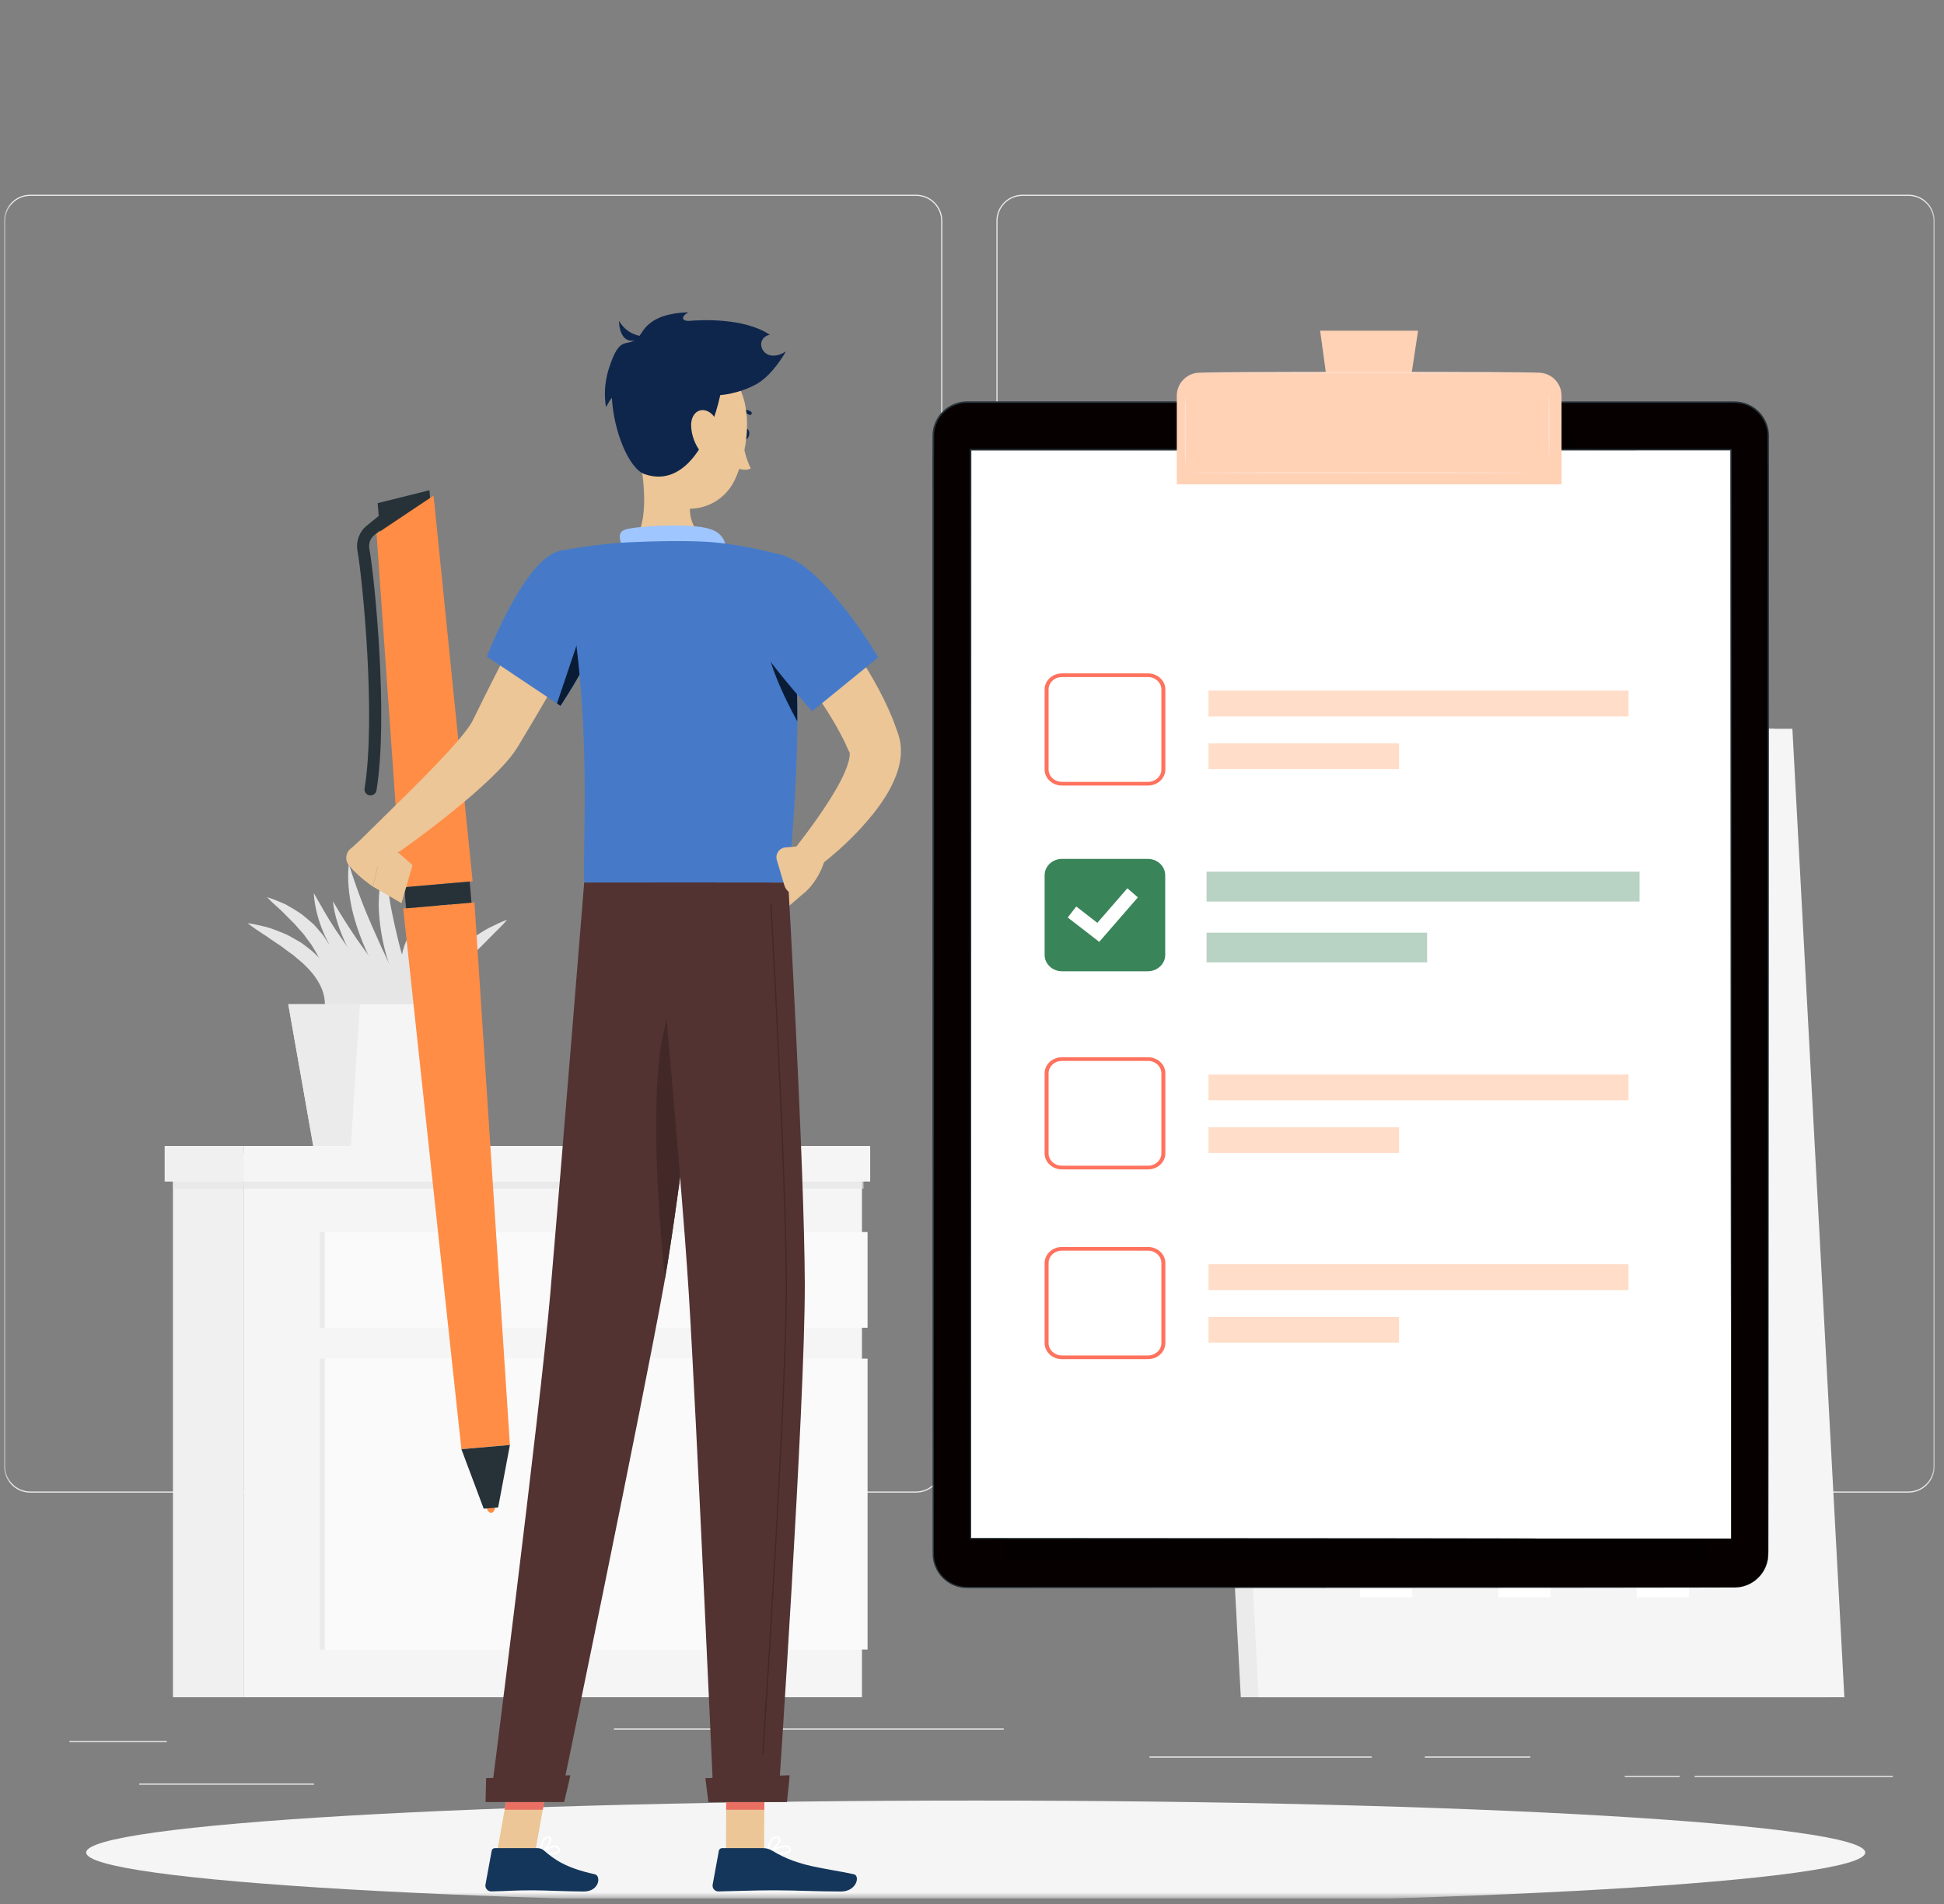<svg width="247" height="242" viewBox="0 0 247 242" fill="none" xmlns="http://www.w3.org/2000/svg">
<rect x="0" y="0" width="247" height="242" fill="#808080" stroke="none"/>
<g clip-path="url(#clip0_1294_6701)">
<mask id="mask0_1294_6701" style="mask-type:luminance" maskUnits="userSpaceOnUse" x="0" y="0" width="246" height="242">
<path d="M245.814 0H0.516V241.26H245.814V0Z" fill="white"/>
</mask>
<g mask="url(#mask0_1294_6701)">
<path d="M21.19 221.24H8.827V221.386H21.19V221.24Z" fill="#EBEBEB"/>
<path d="M127.534 219.658H78.003V219.803H127.534V219.658Z" fill="#EBEBEB"/>
<path d="M39.901 226.655H17.688V226.801H39.901V226.655Z" fill="#EBEBEB"/>
<path d="M240.495 225.675H215.317V225.82H240.495V225.675Z" fill="#EBEBEB"/>
<path d="M213.42 225.675H206.44V225.82H213.42V225.675Z" fill="#EBEBEB"/>
<path d="M194.441 223.214H181.033V223.359H194.441V223.214Z" fill="#EBEBEB"/>
<path d="M174.296 223.214H146.057V223.359H174.296V223.214Z" fill="#EBEBEB"/>
<path d="M116.404 189.681H3.843C2.008 189.681 0.516 188.187 0.516 186.351V28.074C0.516 26.238 2.008 24.745 3.843 24.745H116.404C118.237 24.745 119.731 26.238 119.731 28.074V186.351C119.731 188.187 118.237 189.681 116.404 189.681ZM3.843 24.892C2.088 24.892 0.661 26.319 0.661 28.074V186.352C0.661 188.107 2.088 189.535 3.843 189.535H116.404C118.158 189.535 119.585 188.107 119.585 186.352V28.074C119.585 26.319 118.158 24.891 116.404 24.891L3.843 24.892Z" fill="#EBEBEB"/>
<path d="M242.486 189.681H129.926C128.091 189.681 126.6 188.187 126.6 186.351V28.074C126.6 26.238 128.092 24.745 129.926 24.745H242.486C244.321 24.745 245.813 26.238 245.813 28.074V186.351C245.813 188.187 244.321 189.681 242.486 189.681ZM129.926 24.892C128.171 24.892 126.745 26.319 126.745 28.074V186.352C126.745 188.107 128.171 189.535 129.926 189.535H242.486C244.241 189.535 245.667 188.107 245.667 186.352V28.074C245.667 26.319 244.241 24.891 242.486 24.891L129.926 24.892Z" fill="#EBEBEB"/>
<path d="M21.975 215.686H30.95V146.576H21.975V215.686Z" fill="#F0F0F0"/>
<path d="M109.519 146.576H30.95V215.686H109.519V146.576Z" fill="#F5F5F5"/>
<path d="M110.232 172.658H41.249V209.621H110.232V172.658Z" fill="#FAFAFA"/>
<path d="M110.232 156.566H41.249V168.735H110.232V156.566Z" fill="#FAFAFA"/>
<path opacity="0.7" d="M40.633 209.62H41.248V172.655H40.633V209.62Z" fill="#E6E6E6"/>
<path opacity="0.7" d="M40.633 168.735H41.248V156.565H40.633V168.735Z" fill="#E6E6E6"/>
<path opacity="0.7" d="M21.97 151.054H109.713V149.491H21.97V151.054Z" fill="#E6E6E6"/>
<path d="M20.92 150.152H30.944V145.632H20.92V150.152Z" fill="#F0F0F0"/>
<path d="M110.562 145.631H30.944V150.151H110.562V145.631Z" fill="#F5F5F5"/>
<path d="M54.523 132.361C54.003 131.681 53.76 130.801 53.676 129.932C53.602 129.058 53.677 128.157 53.903 127.307C54.348 125.6 55.208 124.024 56.296 122.699C56.829 122.024 57.436 121.422 58.041 120.824C58.364 120.55 58.682 120.271 59.011 120.005C59.337 119.737 59.656 119.46 60.013 119.235C60.717 118.774 61.403 118.293 62.149 117.908C62.904 117.538 63.652 117.166 64.442 116.873C63.891 117.526 63.3 118.098 62.716 118.673C62.13 119.243 61.582 119.845 60.999 120.398C60.423 120.959 59.905 121.566 59.342 122.124C59.072 122.413 58.826 122.719 58.567 123.015C58.312 123.313 58.027 123.589 57.809 123.91C56.816 125.116 55.981 126.406 55.343 127.791C55.015 128.482 54.788 129.21 54.622 129.97C54.45 130.734 54.407 131.527 54.523 132.361Z" fill="#E6E6E6"/>
<path d="M40.898 129.916C41.153 129.178 41.288 128.454 41.279 127.751C41.302 127.404 41.229 127.062 41.201 126.732C41.107 126.404 41.064 126.079 40.93 125.775C40.459 124.545 39.613 123.488 38.605 122.529C38.359 122.285 38.067 122.074 37.803 121.843C37.535 121.612 37.279 121.368 36.974 121.17C36.377 120.765 35.835 120.279 35.201 119.899C34.893 119.698 34.587 119.49 34.281 119.275C33.979 119.058 33.673 118.839 33.35 118.646C32.72 118.231 32.083 117.818 31.469 117.318C32.241 117.416 32.991 117.601 33.747 117.781C34.127 117.868 34.493 117.994 34.854 118.137C35.217 118.274 35.579 118.416 35.939 118.566L36.48 118.792C36.656 118.876 36.824 118.979 36.997 119.072C37.343 119.26 37.681 119.463 38.024 119.66C38.373 119.844 38.68 120.108 39.001 120.349C39.312 120.605 39.639 120.835 39.933 121.117C41.106 122.227 42.111 123.701 42.404 125.409C42.462 125.614 42.456 125.835 42.464 126.048C42.468 126.263 42.485 126.475 42.468 126.686C42.406 127.11 42.363 127.528 42.209 127.919C41.938 128.701 41.509 129.417 40.898 129.916Z" fill="#E6E6E6"/>
<path d="M41.519 129.916C41.84 128.283 41.866 126.711 41.629 125.217C41.401 123.724 40.878 122.33 40.154 121.028L39.574 120.066C39.359 119.757 39.116 119.464 38.895 119.155L38.559 118.692L38.17 118.264C37.911 117.978 37.657 117.684 37.403 117.386C36.854 116.831 36.281 116.284 35.722 115.701C35.123 115.167 34.513 114.63 33.935 114.01C34.728 114.256 35.493 114.588 36.267 114.919C36.995 115.323 37.721 115.757 38.414 116.244C38.742 116.512 39.07 116.785 39.392 117.067L39.875 117.489L40.305 117.973C40.588 118.3 40.874 118.626 41.142 118.967L41.843 120.076C42.698 121.606 43.193 123.378 43.145 125.13C43.104 126.874 42.581 128.606 41.519 129.916Z" fill="#E6E6E6"/>
<path d="M53.777 130.777C52.575 129.339 51.653 127.716 50.843 126.046C50.049 124.367 49.406 122.613 48.926 120.807C48.465 118.997 48.181 117.132 48.119 115.253C48.108 113.373 48.319 111.469 48.966 109.712C49.127 111.581 49.332 113.345 49.636 115.105C49.972 116.859 50.365 118.589 50.802 120.32C51.26 122.046 51.751 123.768 52.261 125.501C52.766 127.238 53.296 128.974 53.777 130.777Z" fill="#E6E6E6"/>
<path d="M53.177 130.487C51.755 129.17 50.573 127.647 49.483 126.068C48.408 124.48 47.453 122.805 46.644 121.057C45.848 119.302 45.186 117.476 44.738 115.588C44.325 113.694 44.096 111.734 44.321 109.809C44.907 111.658 45.513 113.404 46.194 115.135C46.888 116.859 47.64 118.552 48.405 120.246C49.184 121.934 49.992 123.615 50.8 125.311C51.603 127.01 52.42 128.709 53.177 130.487Z" fill="#E6E6E6"/>
<path d="M55.546 132.707C53.866 131.739 52.374 130.519 50.959 129.226C49.556 127.916 48.252 126.497 47.073 124.974C45.904 123.441 44.851 121.809 43.994 120.07C43.169 118.315 42.507 116.456 42.297 114.529C43.281 116.2 44.262 117.768 45.312 119.302C46.374 120.828 47.484 122.309 48.608 123.79C49.744 125.262 50.908 126.72 52.073 128.191C53.236 129.668 54.411 131.142 55.546 132.707Z" fill="#E6E6E6"/>
<path d="M51.974 130.167C50.354 129.398 48.915 128.336 47.566 127.181C46.228 126.012 45.006 124.706 43.916 123.29C42.824 121.876 41.909 120.316 41.171 118.681C40.455 117.036 39.975 115.272 39.866 113.49C40.759 115.048 41.572 116.536 42.514 117.96C43.459 119.377 44.421 120.765 45.458 122.113C46.493 123.46 47.559 124.79 48.654 126.118C49.745 127.452 50.863 128.77 51.974 130.167Z" fill="#E6E6E6"/>
<path d="M54.825 131.791C53.513 130.95 52.686 129.401 52.423 127.788C52.167 126.152 52.515 124.469 53.183 123.027L53.426 122.477L53.724 121.964L54.348 120.959C54.586 120.65 54.831 120.348 55.082 120.05C55.338 119.758 55.566 119.44 55.857 119.187C56.427 118.667 56.976 118.13 57.597 117.684C58.235 117.257 58.865 116.828 59.545 116.475C59.153 117.149 58.711 117.75 58.278 118.351C57.848 118.952 57.464 119.575 57.036 120.155C56.636 120.753 56.281 121.37 55.893 121.958L55.405 122.883L55.152 123.338L54.956 123.811C54.381 125.053 53.992 126.349 53.94 127.69C53.9 129.025 54.136 130.422 54.825 131.791Z" fill="#E6E6E6"/>
<path d="M53.746 129.93C52.569 128.828 51.754 127.364 51.277 125.779C50.807 124.19 50.748 122.419 51.205 120.76C51.43 119.932 51.773 119.134 52.229 118.416C52.676 117.695 53.212 117.038 53.824 116.479C55.039 115.35 56.467 114.527 58.006 114.077C56.882 115.219 55.823 116.313 54.96 117.497C54.524 118.083 54.144 118.692 53.83 119.323C53.505 119.947 53.253 120.6 53.076 121.271C52.708 122.608 52.619 124.028 52.767 125.481C52.915 126.936 53.257 128.411 53.746 129.93Z" fill="#E6E6E6"/>
<path d="M50.895 128.549L41.775 119.792L42.142 128.38L50.895 128.549Z" fill="#E6E6E6"/>
<path d="M60.864 127.62H36.631L39.804 145.63H57.691L60.864 127.62Z" fill="#F5F5F5"/>
<path d="M45.725 127.62H36.631L39.804 145.63H44.581L45.725 127.62Z" fill="#EBEBEB"/>
<path d="M232.063 215.686H157.654L151.05 92.616H225.46L232.063 215.686Z" fill="#EBEBEB"/>
<path d="M234.34 215.686H159.931L153.327 92.616H227.736L234.34 215.686Z" fill="#F5F5F5"/>
<path d="M197.015 202.989H190.37L190.641 105.311H197.285L197.015 202.989Z" fill="white"/>
<path d="M214.597 202.989H207.953L208.224 105.311H214.867L214.597 202.989Z" fill="white"/>
<path d="M179.44 202.989H172.796L173.067 105.311H179.711L179.44 202.989Z" fill="white"/>
<path d="M220.379 201.739H122.863C120.496 201.739 118.577 199.819 118.577 197.452V55.397C118.577 53.029 120.496 51.109 122.863 51.109H220.379C222.746 51.109 224.664 53.029 224.664 55.397V197.452C224.664 199.819 222.746 201.739 220.379 201.739Z" fill="#060000"/>
<path d="M220.382 201.74C220.382 201.74 220.492 201.731 220.71 201.718C220.928 201.703 221.252 201.654 221.665 201.533C222.073 201.399 222.569 201.173 223.067 200.772C223.558 200.37 224.05 199.783 224.353 198.999C224.513 198.611 224.604 198.17 224.632 197.703C224.656 197.235 224.638 196.737 224.642 196.217C224.641 195.177 224.639 194.039 224.638 192.807C224.635 190.342 224.631 187.498 224.628 184.296C224.62 171.489 224.61 152.957 224.595 130.06C224.592 118.612 224.588 106.07 224.583 92.608C224.582 85.876 224.58 78.914 224.578 71.743C224.577 68.157 224.577 64.519 224.576 60.831C224.574 58.989 224.571 57.133 224.568 55.266C224.55 54.35 224.199 53.452 223.622 52.737C223.033 52.033 222.216 51.51 221.311 51.312C220.857 51.209 220.396 51.2 219.918 51.206C219.444 51.206 218.969 51.206 218.493 51.206C217.542 51.206 216.587 51.206 215.63 51.206C213.715 51.206 211.789 51.206 209.852 51.207C205.977 51.207 202.059 51.208 198.098 51.208C190.177 51.209 182.09 51.21 173.856 51.211C157.39 51.212 140.341 51.213 122.878 51.213C121.81 51.209 120.753 51.631 119.986 52.368C119.212 53.099 118.739 54.132 118.694 55.191C118.672 57.352 118.687 59.523 118.683 61.678C118.683 65.993 118.682 70.278 118.682 74.533C118.682 83.042 118.681 91.426 118.681 99.664C118.679 116.141 118.677 132.034 118.675 147.173C118.672 162.313 118.669 176.7 118.666 190.164C118.665 191.846 118.665 193.516 118.664 195.168C118.668 195.994 118.654 196.823 118.672 197.635C118.699 198.439 118.975 199.224 119.433 199.875C119.891 200.528 120.536 201.037 121.264 201.341C121.63 201.49 122.014 201.586 122.404 201.633C122.793 201.667 123.193 201.66 123.592 201.66C125.185 201.661 126.763 201.661 128.324 201.661C134.571 201.664 140.566 201.666 146.29 201.668C169.179 201.681 187.702 201.693 200.504 201.7C206.903 201.708 211.872 201.715 215.243 201.72C216.926 201.725 218.211 201.728 219.076 201.73C219.939 201.733 220.382 201.74 220.382 201.74C220.382 201.74 219.939 201.746 219.076 201.751C218.21 201.753 216.926 201.756 215.242 201.761C211.872 201.765 206.902 201.771 200.503 201.78C187.701 201.788 169.179 201.799 146.289 201.812C140.566 201.815 134.571 201.816 128.323 201.82C126.762 201.82 125.184 201.82 123.591 201.821C123.193 201.82 122.795 201.829 122.385 201.793C121.981 201.743 121.582 201.644 121.201 201.491C120.445 201.175 119.775 200.646 119.299 199.969C118.822 199.294 118.535 198.476 118.506 197.641C118.487 196.815 118.501 195.996 118.496 195.168C118.496 193.515 118.495 191.845 118.495 190.163C118.492 176.699 118.489 162.312 118.485 147.172C118.483 132.032 118.481 116.139 118.479 99.663C118.479 91.425 118.478 83.041 118.478 74.532C118.478 70.277 118.477 65.992 118.477 61.677C118.482 59.518 118.467 57.361 118.488 55.18C118.535 54.069 119.033 52.985 119.844 52.219C120.648 51.446 121.759 51.003 122.878 51.007C140.34 51.007 157.389 51.008 173.856 51.009C182.09 51.01 190.176 51.011 198.098 51.011C202.058 51.012 205.976 51.012 209.852 51.013C211.788 51.014 213.715 51.014 215.63 51.014C216.587 51.014 217.542 51.015 218.493 51.015C218.969 51.015 219.444 51.015 219.918 51.015C220.387 51.009 220.881 51.018 221.352 51.126C222.298 51.334 223.152 51.881 223.767 52.617C224.37 53.363 224.736 54.303 224.754 55.26C224.756 57.129 224.758 58.986 224.76 60.831C224.759 64.519 224.758 68.157 224.758 71.743C224.756 78.914 224.754 85.876 224.753 92.607C224.748 106.07 224.744 118.611 224.74 130.06C224.726 152.957 224.715 171.488 224.708 184.296C224.704 187.498 224.702 190.341 224.698 192.806C224.696 194.039 224.695 195.177 224.693 196.217C224.687 196.737 224.705 197.232 224.679 197.705C224.648 198.176 224.555 198.621 224.392 199.013C224.083 199.804 223.583 200.394 223.088 200.796C222.584 201.197 222.084 201.421 221.671 201.552C221.255 201.67 220.929 201.716 220.711 201.728C220.492 201.738 220.382 201.74 220.382 201.74Z" fill="#263238"/>
<g opacity="0.3">
<path d="M127.836 198.338H216.874L215.897 179.812V169.952L127.836 183.716V198.338Z" fill="black"/>
</g>
<g opacity="0.3">
<path d="M198.394 51.42L200.418 57.423V60.364H198.136L198.394 51.42Z" fill="black"/>
</g>
<path d="M123.322 57.148V195.517H195.48H219.947V57.148H123.322Z" fill="white"/>
<path d="M219.942 170.776C219.942 170.776 219.937 170.597 219.935 170.244C219.933 169.889 219.93 169.364 219.927 168.672C219.923 167.282 219.919 165.226 219.913 162.547C219.907 157.184 219.898 149.331 219.887 139.363C219.879 119.421 219.866 91.015 219.85 57.15L219.941 57.24C191.392 57.244 158.355 57.248 123.316 57.252L123.418 57.15C123.418 57.188 123.418 57.23 123.418 57.273C123.409 110.464 123.399 159.039 123.393 195.518L123.316 195.44C145.544 195.455 163.583 195.467 176.066 195.474C182.307 195.484 187.158 195.491 190.451 195.495C192.096 195.5 193.351 195.504 194.197 195.506C195.041 195.511 195.474 195.519 195.474 195.519C195.474 195.519 195.041 195.526 194.197 195.53C193.351 195.532 192.095 195.536 190.451 195.541C187.158 195.546 182.307 195.553 176.066 195.562C163.583 195.57 145.544 195.582 123.316 195.596H123.239V195.519C123.231 159.04 123.223 110.465 123.213 57.273C123.213 57.231 123.213 57.189 123.213 57.15V57.048H123.316C158.355 57.052 191.392 57.056 219.941 57.059H220.032V57.15C220.017 91.016 220.005 119.422 219.995 139.364C219.984 149.333 219.976 157.185 219.97 162.548C219.963 165.227 219.959 167.283 219.955 168.673C219.952 169.365 219.95 169.891 219.948 170.245C219.947 170.597 219.942 170.776 219.942 170.776Z" fill="#263238"/>
<path d="M198.409 61.545H149.519V50.296C149.519 48.675 150.833 47.359 152.455 47.359H195.473C197.094 47.359 198.409 48.674 198.409 50.296V61.545Z" fill="#FFD1B5"/>
<path d="M180.177 42.025H167.733L169.188 52.695H178.561L180.177 42.025Z" fill="#FFD1B5"/>
<path d="M195.252 47.359C195.252 47.416 185.713 47.462 173.949 47.462C162.181 47.462 152.645 47.416 152.645 47.359C152.645 47.303 162.181 47.257 173.949 47.257C185.713 47.257 195.252 47.303 195.252 47.359Z" fill="#FFDDC8"/>
<path d="M150.602 59.257C150.545 59.257 150.499 57.251 150.499 54.776C150.499 52.3 150.545 50.294 150.602 50.294C150.659 50.294 150.705 52.3 150.705 54.776C150.705 57.251 150.659 59.257 150.602 59.257Z" fill="#FFDDC8"/>
<path d="M196.826 58.198C196.769 58.198 196.724 56.376 196.724 54.129C196.724 51.882 196.769 50.06 196.826 50.06C196.882 50.06 196.929 51.882 196.929 54.129C196.929 56.376 196.882 58.198 196.826 58.198Z" fill="#FFDDC8"/>
<path d="M194.474 60.084C194.474 60.141 184.682 60.187 172.606 60.187C160.526 60.187 150.736 60.141 150.736 60.084C150.736 60.027 160.527 59.981 172.606 59.981C184.682 59.981 194.474 60.027 194.474 60.084Z" fill="#FFDDC8"/>
<path d="M208.319 110.769H153.302V114.567H208.319V110.769Z" fill="#B8D2C3"/>
<path d="M181.326 118.527H153.302V122.298H181.326V118.527Z" fill="#B8D2C3"/>
<path d="M145.823 123.431H134.953C133.723 123.431 132.727 122.503 132.727 121.356V111.221C132.727 110.075 133.723 109.145 134.953 109.145H145.823C147.052 109.145 148.049 110.075 148.049 111.221V121.356C148.049 122.503 147.053 123.431 145.823 123.431Z" fill="#3A8459"/>
<path d="M139.667 119.69L135.666 116.597L136.745 115.2L139.428 117.274L143.243 112.882L144.575 114.041L139.667 119.69Z" fill="white"/>
<path d="M139.667 93.384L135.666 90.291L136.745 88.895L139.428 90.969L143.243 86.577L144.575 87.735L139.667 93.384Z" fill="white"/>
<path d="M142.58 133.497L139.124 130.826L140.056 129.618L142.374 131.41L145.669 127.616L146.82 128.616L142.58 133.497Z" fill="white"/>
<path d="M206.912 136.548H153.55V139.829H206.912V136.548Z" fill="#FFDDC8"/>
<path d="M177.759 143.25H153.55V146.51H177.759V143.25Z" fill="#FFDDC8"/>
<path d="M145.871 148.606H134.921C133.711 148.606 132.727 147.691 132.727 146.566V136.395C132.727 135.27 133.712 134.356 134.921 134.356H145.871C147.082 134.356 148.066 135.27 148.066 136.395V146.566C148.066 147.691 147.082 148.606 145.871 148.606ZM134.922 134.824C133.989 134.824 133.23 135.528 133.23 136.395V146.566C133.23 147.434 133.989 148.139 134.922 148.139H145.872C146.804 148.139 147.564 147.434 147.564 146.566V136.395C147.564 135.529 146.804 134.824 145.872 134.824H134.922Z" fill="#FF725E"/>
<path d="M206.912 87.767H153.55V91.048H206.912V87.767Z" fill="#FFDDC8"/>
<path d="M177.759 94.471H153.55V97.729H177.759V94.471Z" fill="#FFDDC8"/>
<path d="M145.871 99.825H134.921C133.711 99.825 132.727 98.911 132.727 97.786V87.615C132.727 86.491 133.712 85.576 134.921 85.576H145.871C147.082 85.576 148.066 86.491 148.066 87.615V97.786C148.066 98.911 147.082 99.825 145.871 99.825ZM134.922 86.043C133.989 86.043 133.23 86.748 133.23 87.615V97.786C133.23 98.653 133.989 99.358 134.922 99.358H145.872C146.804 99.358 147.564 98.653 147.564 97.786V87.615C147.564 86.749 146.804 86.043 145.872 86.043H134.922Z" fill="#FF725E"/>
<path d="M206.912 160.662H153.55V163.943H206.912V160.662Z" fill="#FFDDC8"/>
<path d="M177.759 167.363H153.55V170.622H177.759V167.363Z" fill="#FFDDC8"/>
<path d="M145.871 172.719H134.921C133.711 172.719 132.727 171.804 132.727 170.679V160.508C132.727 159.383 133.712 158.469 134.921 158.469H145.871C147.082 158.469 148.066 159.383 148.066 160.508V170.679C148.066 171.804 147.082 172.719 145.871 172.719ZM134.922 158.936C133.989 158.936 133.23 159.641 133.23 160.508V170.679C133.23 171.545 133.989 172.252 134.922 172.252H145.872C146.804 172.252 147.564 171.546 147.564 170.679V160.508C147.564 159.642 146.804 158.936 145.872 158.936H134.922Z" fill="#FF725E"/>
<path d="M123.972 242.022C186.392 242.022 236.992 239.066 236.992 235.419C236.992 231.772 186.392 228.816 123.972 228.816C61.552 228.816 10.95 231.772 10.95 235.419C10.95 239.066 61.552 242.022 123.972 242.022Z" fill="#F5F5F5"/>
<path d="M58.623 184.16L64.787 183.627L60.282 114.674L51.231 115.456L58.623 184.16Z" fill="#FF8D46"/>
<path d="M48.439 69.259L54.794 64.983L54.562 62.301L47.98 63.94L48.439 69.259Z" fill="#263238"/>
<path d="M47.843 67.829L55.088 62.983L60.051 111.993L51.001 112.776L47.843 67.829Z" fill="#FF8D46"/>
<path d="M51.593 115.43L59.908 114.71L59.676 112.028L51.361 112.747L51.593 115.43Z" fill="#263238"/>
<path d="M61.844 191.563C61.879 191.969 62.14 192.279 62.427 192.254C62.714 192.229 62.918 191.88 62.883 191.473C62.848 191.067 62.587 190.758 62.3 190.783C62.013 190.806 61.809 191.157 61.844 191.563Z" fill="#FF8D46"/>
<path d="M61.459 191.726L63.294 191.568L64.788 183.628L58.624 184.161L61.459 191.726Z" fill="#263238"/>
<path d="M47.285 101.06C47.181 101.09 47.069 101.097 46.955 101.079C46.537 101.011 46.253 100.617 46.322 100.199C47.774 91.287 46.118 73.988 45.416 69.96C45.208 68.773 45.662 67.561 46.6 66.801L48.303 65.419C48.632 65.152 49.114 65.201 49.381 65.53C49.648 65.859 49.597 66.342 49.269 66.609L47.566 67.992C47.059 68.403 46.814 69.056 46.926 69.697C47.664 73.926 49.339 91.215 47.835 100.445C47.785 100.749 47.563 100.982 47.285 101.06Z" fill="#263238"/>
<path d="M45.666 106.89L48.786 106.748L47.377 112.671C47.377 112.671 45.635 111.518 44.353 110.003C43.818 109.369 43.884 108.425 44.512 107.884L45.666 106.89Z" fill="#ECC696"/>
<path d="M52.413 109.946L51.012 114.78L47.382 112.67L48.791 106.748L52.413 109.946Z" fill="#ECC696"/>
<path d="M101.779 74.085C102.433 74.766 102.985 75.369 103.551 76.032C104.112 76.682 104.662 77.338 105.202 78.003C106.291 79.327 107.308 80.71 108.293 82.127C110.253 84.966 112.038 87.989 113.424 91.362C113.593 91.786 113.743 92.23 113.902 92.662L114.138 93.325C114.268 93.732 114.367 94.146 114.412 94.537C114.608 96.13 114.269 97.365 113.905 98.41C113.135 100.485 112.058 101.993 110.949 103.42C108.689 106.227 106.194 108.494 103.411 110.579L100.922 107.925C102.853 105.437 104.785 102.802 106.279 100.212C107.012 98.929 107.645 97.584 107.883 96.522C108 96.006 107.975 95.579 107.917 95.54C107.909 95.522 107.893 95.539 107.896 95.556L107.677 95.075C107.524 94.748 107.388 94.42 107.227 94.093C105.91 91.471 104.216 88.879 102.348 86.381C101.426 85.124 100.447 83.895 99.459 82.672C98.965 82.06 98.46 81.456 97.949 80.862L96.442 79.13L101.779 74.085Z" fill="#ECC696"/>
<path d="M96.922 110.015L99.735 115.574L102.482 113.209L100.227 109.253L96.922 110.015Z" fill="#ECC696"/>
<path d="M75.769 77.333C74.06 80.591 72.284 83.812 70.441 86.998C69.534 88.599 68.587 90.178 67.661 91.769L66.243 94.139L65.887 94.733C65.709 95.018 65.511 95.355 65.338 95.58C65.159 95.83 64.978 96.073 64.805 96.28C64.628 96.502 64.452 96.712 64.278 96.905C62.874 98.472 61.467 99.742 60.033 101.007C58.587 102.242 57.143 103.442 55.657 104.582C52.705 106.887 49.677 109.03 46.538 111.074L44.276 108.225L52.096 100.529C53.375 99.237 54.664 97.965 55.882 96.659C57.102 95.372 58.319 94.047 59.269 92.78C59.393 92.622 59.502 92.471 59.602 92.323C59.714 92.171 59.795 92.035 59.876 91.905C59.977 91.758 59.99 91.684 60.055 91.577L60.36 90.959L61.584 88.478C62.42 86.834 63.235 85.178 64.09 83.544C65.769 80.26 67.517 77.012 69.33 73.801L75.769 77.333Z" fill="#ECC696"/>
<path d="M94.283 55.058C94.202 55.44 94.337 55.801 94.585 55.864C94.833 55.926 95.1 55.667 95.18 55.284C95.261 54.901 95.126 54.541 94.879 54.478C94.631 54.416 94.364 54.675 94.283 55.058Z" fill="#0F264C"/>
<path d="M94.281 55.792C94.281 55.792 94.675 58.218 95.397 59.522C94.594 59.985 93.515 59.408 93.515 59.408L94.281 55.792Z" fill="#ECC696"/>
<path d="M95.285 52.735C95.241 52.735 95.195 52.722 95.156 52.695C95.126 52.675 94.432 52.21 93.515 52.587C93.399 52.634 93.264 52.579 93.216 52.462C93.167 52.344 93.223 52.211 93.34 52.162C94.496 51.686 95.381 52.292 95.418 52.318C95.522 52.391 95.547 52.533 95.475 52.637C95.43 52.7 95.358 52.735 95.285 52.735Z" fill="#0F264C"/>
<path d="M80.945 56.516C81.776 60.061 82.721 66.557 80.332 68.923C80.332 68.923 81.44 72.519 88.025 72.519C95.266 72.519 91.347 68.923 91.347 68.923C87.358 67.979 87.347 65.046 87.929 62.292L80.945 56.516Z" fill="#ECC696"/>
<path d="M79.427 70.158C78.863 69.019 78.242 67.716 79.408 67.309C80.691 66.859 87.792 66.402 90.28 67.245C92.767 68.088 92.16 70.397 92.16 70.397L79.427 70.158Z" fill="#9FC6FF"/>
<path d="M69.934 235.673C69.434 235.673 68.917 235.597 68.667 235.536C68.623 235.526 68.59 235.491 68.581 235.446C68.573 235.403 68.591 235.357 68.627 235.331C68.682 235.293 69.969 234.382 70.687 234.538C70.856 234.575 70.984 234.665 71.067 234.806C71.224 235.071 71.165 235.25 71.088 235.354C70.908 235.597 70.43 235.673 69.934 235.673ZM68.987 235.367C69.713 235.491 70.704 235.488 70.904 235.217C70.923 235.192 70.981 235.113 70.869 234.921C70.819 234.837 70.744 234.785 70.639 234.763C70.21 234.668 69.437 235.083 68.987 235.367Z" fill="white"/>
<path d="M68.693 235.54C68.672 235.54 68.652 235.534 68.633 235.524C68.598 235.502 68.577 235.462 68.579 235.422C68.581 235.362 68.644 233.965 69.189 233.502C69.332 233.379 69.496 233.33 69.676 233.352C69.957 233.387 70.032 233.561 70.051 233.662C70.157 234.206 69.231 235.26 68.749 235.526C68.732 235.535 68.712 235.54 68.693 235.54ZM69.595 233.576C69.5 233.576 69.415 233.609 69.336 233.676C68.987 233.973 68.865 234.793 68.825 235.198C69.301 234.826 69.887 234.028 69.825 233.705C69.819 233.673 69.805 233.599 69.647 233.579C69.629 233.577 69.612 233.576 69.595 233.576Z" fill="white"/>
<path d="M99.027 235.674C98.447 235.674 97.847 235.6 97.537 235.538C97.49 235.529 97.454 235.493 97.446 235.445C97.438 235.398 97.46 235.351 97.501 235.326C97.744 235.184 99.894 233.953 100.413 234.804C100.558 235.043 100.507 235.211 100.437 235.311C100.244 235.589 99.647 235.674 99.027 235.674ZM97.904 235.367C98.813 235.493 100.04 235.479 100.25 235.179C100.268 235.154 100.316 235.086 100.218 234.925C99.924 234.44 98.618 234.994 97.904 235.367Z" fill="white"/>
<path d="M97.559 235.538C97.536 235.538 97.514 235.532 97.495 235.519C97.462 235.496 97.442 235.458 97.445 235.418C97.448 235.362 97.528 234.059 98.124 233.551C98.307 233.394 98.519 233.324 98.757 233.349C99.079 233.382 99.173 233.547 99.195 233.679C99.288 234.241 98.186 235.264 97.607 235.529C97.591 235.536 97.575 235.538 97.559 235.538ZM98.665 233.575C98.519 233.575 98.39 233.624 98.272 233.725C97.88 234.06 97.739 234.845 97.693 235.223C98.276 234.868 99.024 234.058 98.968 233.718C98.963 233.689 98.949 233.6 98.734 233.578C98.711 233.576 98.688 233.575 98.665 233.575Z" fill="white"/>
<path d="M92.239 235.427H97.084L97.133 224.204H92.288L92.239 235.427Z" fill="#ECC696"/>
<path d="M63.144 235.427H67.989L69.99 224.204H65.146L63.144 235.427Z" fill="#ECC696"/>
<path d="M68.315 234.863H62.873C62.675 234.863 62.509 235.001 62.473 235.194L61.682 239.501C61.6 239.948 61.968 240.371 62.425 240.363C64.323 240.33 65.243 240.219 67.636 240.219C69.108 240.219 72.147 240.372 74.181 240.372C76.17 240.372 76.403 238.36 75.563 238.179C71.799 237.362 70.35 236.235 69.114 235.16C68.89 234.967 68.604 234.863 68.315 234.863Z" fill="#14365B"/>
<path d="M97.029 234.863H91.738C91.54 234.863 91.374 235.001 91.338 235.194L90.548 239.501C90.466 239.948 90.822 240.371 91.278 240.363C93.185 240.331 95.939 240.219 98.337 240.219C101.142 240.219 103.57 240.373 106.858 240.373C108.848 240.373 109.322 238.361 108.483 238.179C104.66 237.35 101.563 237.261 98.21 235.241C97.846 235.021 97.447 234.863 97.029 234.863Z" fill="#14365B"/>
<path d="M71.089 70.018C66.589 71.06 61.859 83.443 61.859 83.443L71.22 89.695C71.22 89.695 74.488 84.861 76.848 79.451C79.32 73.784 75.69 68.954 71.089 70.018Z" fill="#467AC9"/>
<path d="M74.64 77.915L70.77 89.399L71.21 89.696C71.21 89.696 72.976 87.077 74.857 83.541L74.64 77.915Z" fill="#0A1B35"/>
<path d="M101.316 91.667C101.28 97.076 100.953 103.805 100.148 112.156H74.232C73.9 108.179 75.65 88.764 71.096 70.016C71.096 70.016 75.499 69.126 79.725 68.921C83.029 68.763 87.82 68.658 90.738 68.921C94.589 69.271 98.241 70.267 98.241 70.267C98.241 70.267 100.458 72.668 101.13 83.929C101.261 86.152 101.333 88.711 101.316 91.667Z" fill="#467AC9"/>
<path d="M101.299 91.667C99.731 88.804 96.884 83.058 97.285 79.786L101.112 83.929C101.244 86.152 101.316 88.711 101.299 91.667Z" fill="#0A1B35"/>
<path d="M93.142 74.653C92.733 79.249 103.198 90.378 103.198 90.378L111.586 83.543C111.586 83.543 108.138 77.564 103.746 73.316C98.842 68.572 93.602 69.476 93.142 74.653Z" fill="#467AC9"/>
<path d="M97.134 224.204L97.11 229.989H92.264L92.288 224.204H97.134Z" fill="#EA7063"/>
<path d="M65.152 224.204H69.999L68.964 229.989H64.118L65.152 224.204Z" fill="#EA7063"/>
<path d="M81.813 51.055C81.104 55.827 80.449 58.575 82.287 61.58C85.054 66.102 91.253 65.4 93.357 60.99C95.251 57.019 96.093 49.883 91.934 46.862C87.838 43.885 82.524 46.282 81.813 51.055Z" fill="#ECC696"/>
<path d="M96.153 48.791C93.894 50.063 91.516 50.211 91.516 50.211C90.31 55.73 87.098 62.06 81.904 60.256C79.909 59.564 77.964 54.801 77.743 50.541C77.395 50.963 77.166 51.501 76.992 51.724C76.552 48.993 77.296 46.996 77.606 46.116C79.044 42.04 80.002 44.748 81.531 42.274C82.543 40.637 84.338 39.795 87.47 39.685C86.591 40.142 86.426 40.875 87.726 40.766C89.027 40.656 94.573 40.357 97.801 42.543C95.617 43.035 96.951 46.511 99.862 44.656C98.854 46.378 97.535 48.013 96.153 48.791Z" fill="#0F264C"/>
<path d="M87.814 54.008C87.816 55.279 88.326 56.522 88.977 57.364C89.957 58.632 91.088 58.006 91.355 56.599C91.594 55.332 91.374 53.146 90.132 52.381C88.909 51.628 87.811 52.556 87.814 54.008Z" fill="#ECC696"/>
<path d="M81.879 42.787C81.199 42.695 79.651 42.487 78.654 40.778C78.654 40.778 78.567 44.674 81.879 42.787Z" fill="#0F264C"/>
<path d="M90.945 112.154C90.945 112.154 86.877 149.19 84.394 163.064C81.675 178.259 71.177 228.87 71.177 228.87H62.305C62.305 228.87 68.609 179.484 69.915 164.442C71.331 148.114 74.226 112.154 74.226 112.154H90.945Z" fill="#523332"/>
<path d="M72.463 225.6C72.501 225.6 71.679 229.008 71.679 229.008H61.696L61.762 225.966L72.463 225.6Z" fill="#523332"/>
<path d="M87.973 125.351C81.665 126.599 83.252 150.314 84.488 162.511C85.988 153.889 88.032 137.298 89.411 125.524C88.981 125.312 88.503 125.246 87.973 125.351Z" fill="#422928"/>
<path d="M100.147 112.154C100.147 112.154 102.212 148.388 102.256 163.166C102.3 178.538 98.876 228.87 98.876 228.87H90.669C90.669 228.87 88.46 179.436 87.513 164.34C86.479 147.882 83.114 112.155 83.114 112.155L100.147 112.154Z" fill="#523332"/>
<path d="M102.115 107.501L99.812 107.687C99.013 107.752 98.475 108.536 98.705 109.305L99.657 112.502C99.997 113.645 101.39 114.095 102.318 113.348C103.232 112.611 104.409 110.832 104.781 109.251L102.115 107.501Z" fill="#ECC696"/>
<path d="M96.927 222.973H96.921C96.876 222.97 96.842 222.931 96.845 222.886C97.754 208.957 99.863 175.255 99.828 163.168C99.791 150.802 98.323 123.134 97.874 114.948C97.871 114.903 97.906 114.864 97.951 114.861C97.992 114.863 98.036 114.894 98.039 114.939C98.488 123.126 99.956 150.797 99.992 163.168C100.028 175.26 97.918 208.967 97.009 222.897C97.006 222.94 96.97 222.973 96.927 222.973Z" fill="#422928"/>
<path d="M100.322 225.6C100.36 225.6 99.99 229.008 99.99 229.008H90.007L89.62 225.966L100.322 225.6Z" fill="#523332"/>
</g>
</g>
<defs>
<clipPath id="clip0_1294_6701">
<rect width="246.329" height="241.26" fill="white"/>
</clipPath>
</defs>
</svg>
